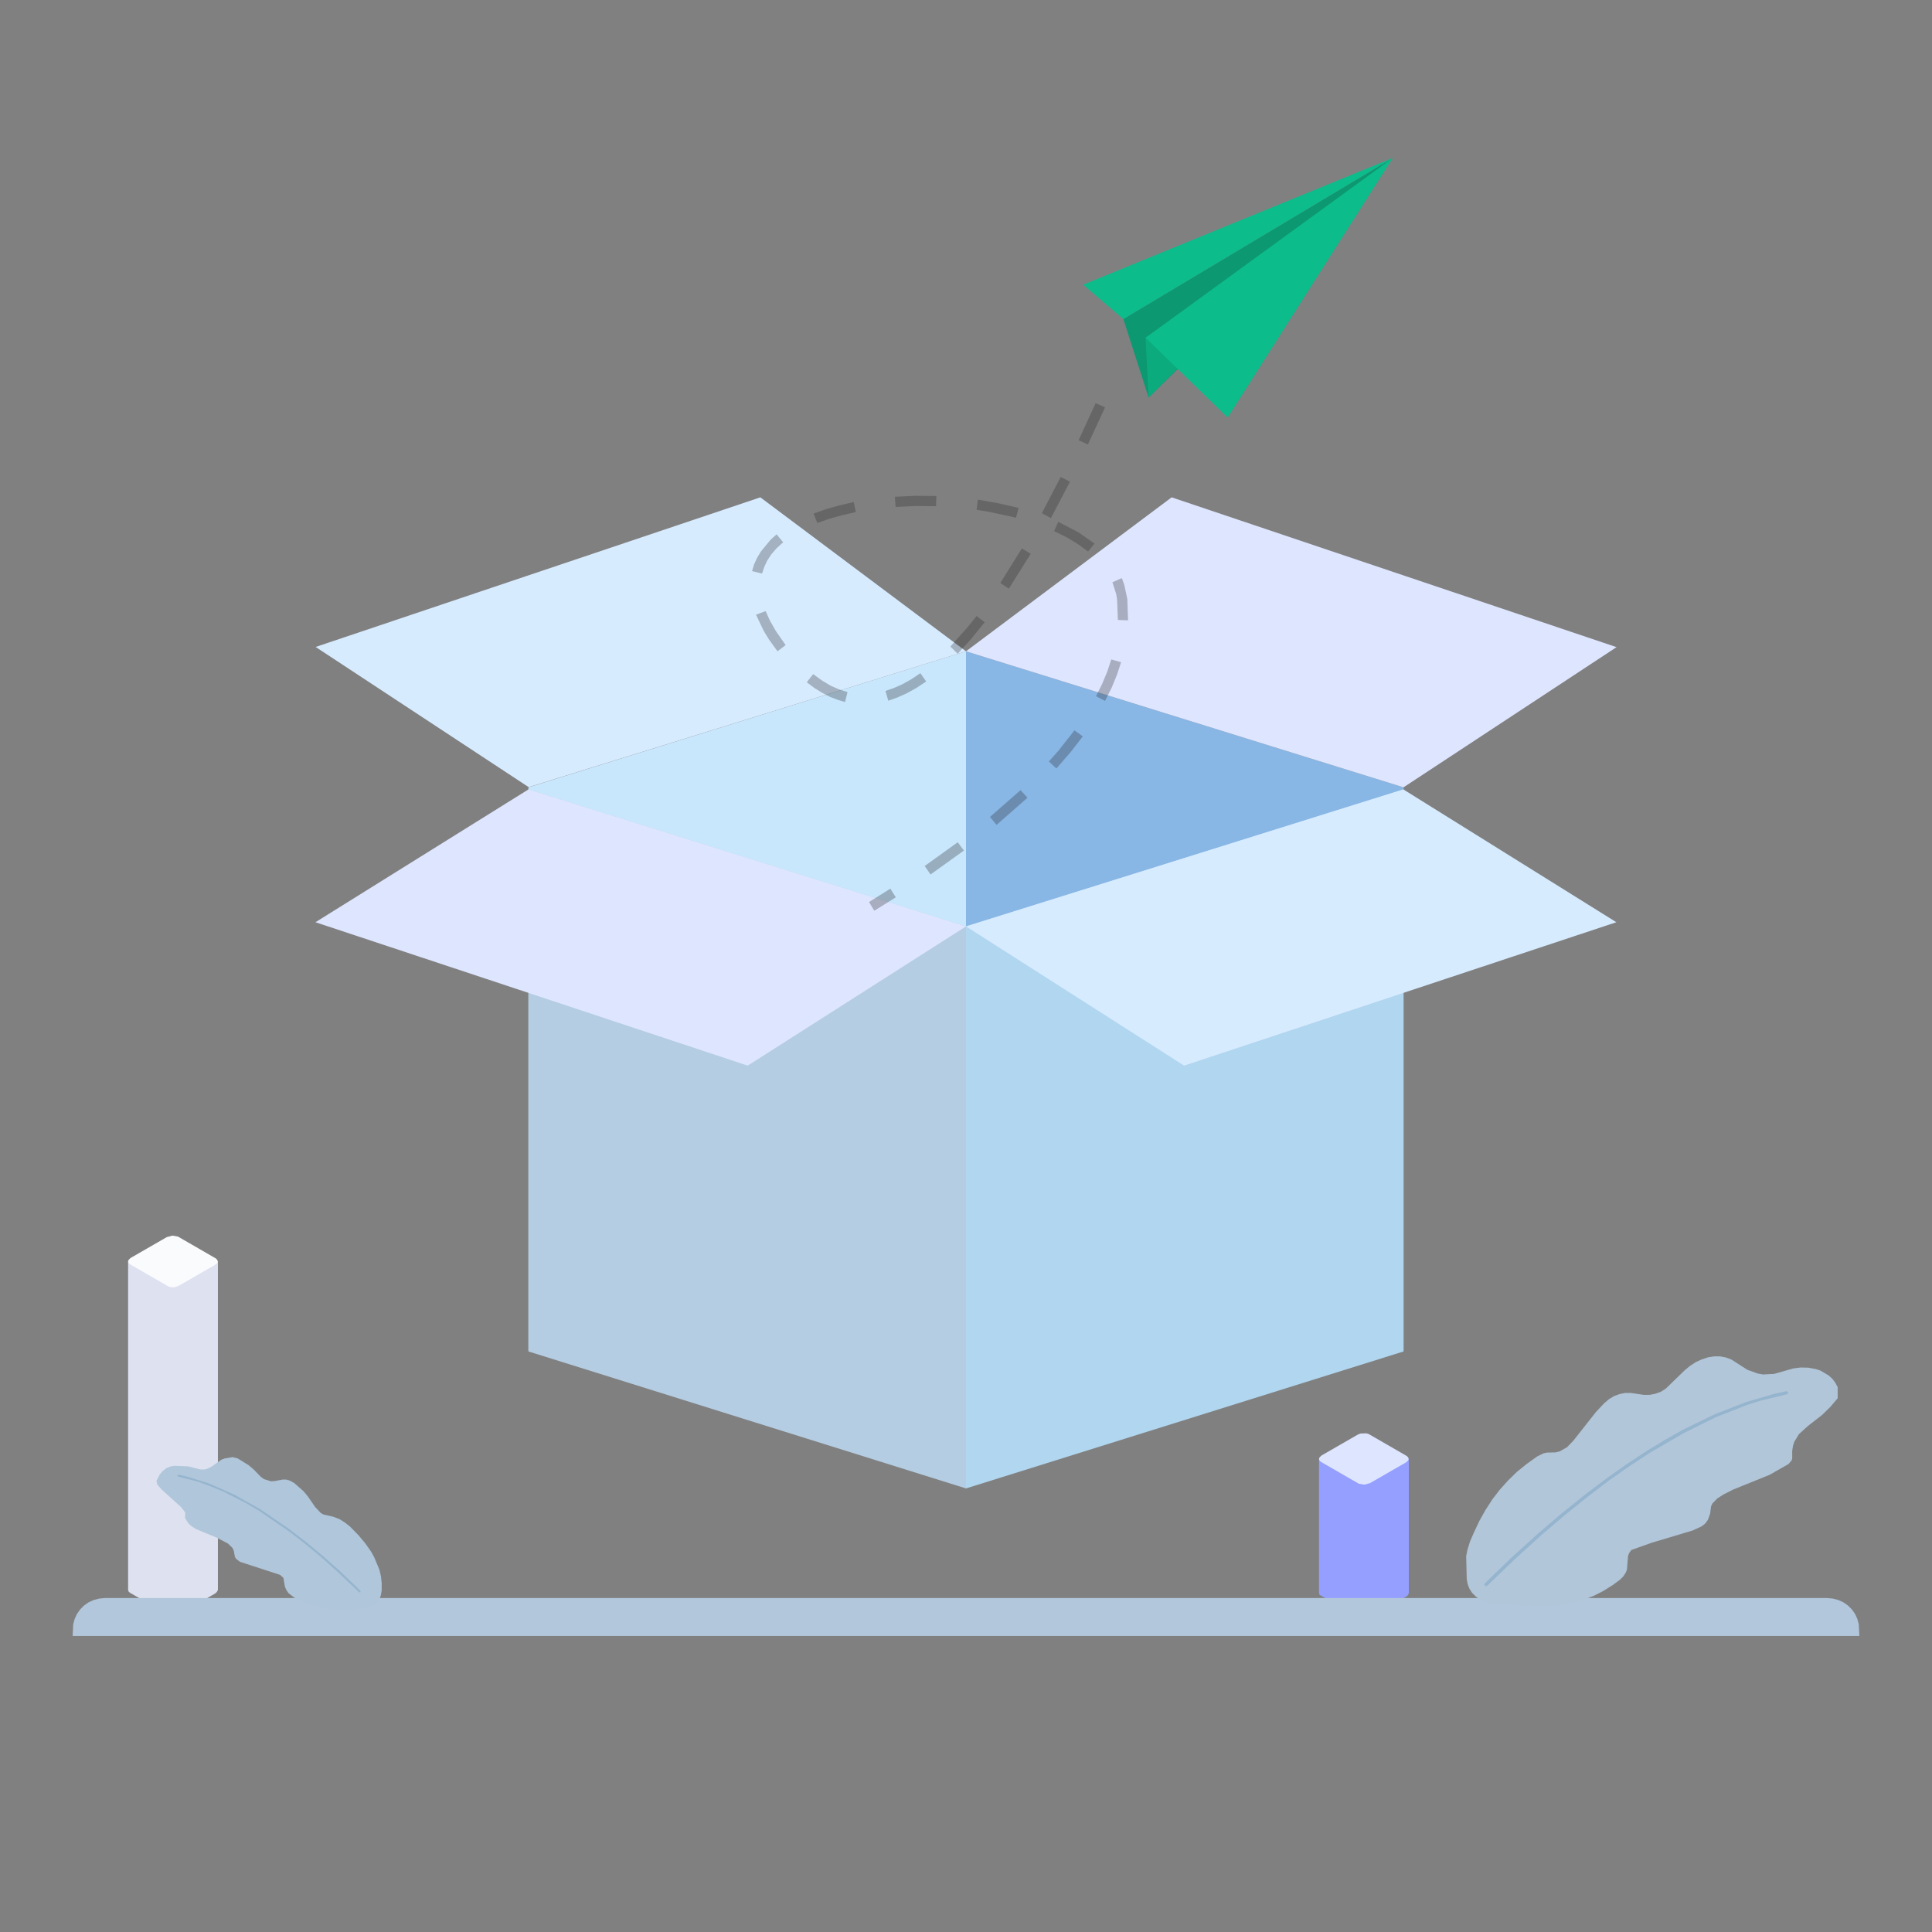 <?xml version="1.0" standalone="no"?><!DOCTYPE svg PUBLIC "-//W3C//DTD SVG 1.1//EN" "http://www.w3.org/Graphics/SVG/1.1/DTD/svg11.dtd"><svg height="1024" node-id="1" sillyvg="true" template-height="1024" template-width="1024" version="1.1" viewBox="0 0 1024 1024" width="1024" xmlns="http://www.w3.org/2000/svg" xmlns:xlink="http://www.w3.org/1999/xlink"><rect x="0" y="0" width="1024" height="1024" fill="#808080" stroke="none"/><defs node-id="59"></defs><g node-id="186"><g node-id="196"><path d="M 746.70 844.40 L 746.70 773.10 L 699.10 773.10 L 699.10 844.40 L 699.40 845.30 L 720.20 857.50 L 721.50 858.00 L 723.10 858.10 L 726.10 857.30 L 745.20 846.30 L 746.20 845.50 L 746.70 844.40 Z" fill="#949fff" fill-rule="nonzero" group-id="1,11" node-id="65" stroke="none" target-height="85" target-width="47.6" target-x="699.1" target-y="773.1"></path></g><g node-id="197"><path d="M 720.20 786.40 L 700.10 774.80 L 699.30 774.00 L 699.10 773.10 L 699.50 772.30 L 700.50 771.40 L 719.60 760.40 L 721.10 759.80 L 724.20 759.70 L 725.50 760.10 L 745.60 771.70 L 746.40 772.50 L 746.60 773.40 L 746.20 774.20 L 745.20 775.10 L 726.10 786.10 L 723.10 786.90 L 720.20 786.40 Z" fill="#dee6ff" fill-rule="nonzero" group-id="1,12" node-id="70" stroke="none" target-height="27.2" target-width="47.5" target-x="699.1" target-y="759.7"></path></g><g node-id="198"><path d="M 115.50 842.70 L 115.50 668.50 L 67.90 668.50 L 67.90 842.70 L 68.20 843.60 L 68.90 844.20 L 89.00 855.80 L 90.30 856.30 L 91.90 856.40 L 94.90 855.60 L 114.00 844.60 L 114.90 843.80 L 115.50 842.70 Z" fill="#dee1f0" fill-rule="nonzero" group-id="1,13" node-id="75" stroke="none" target-height="187.9" target-width="47.6" target-x="67.9" target-y="668.5"></path></g><g node-id="199"><g node-id="207"><path d="M 89.00 681.70 L 68.90 670.10 L 68.10 669.30 L 67.90 668.40 L 68.30 667.60 L 69.30 666.70 L 88.40 655.70 L 91.40 654.90 L 94.30 655.40 L 114.40 667.00 L 115.20 667.80 L 115.40 668.70 L 115.00 669.50 L 114.00 670.40 L 94.90 681.40 L 93.50 682.00 L 91.90 682.30 L 90.30 682.20 L 89.00 681.70 Z" fill="#fafbfd" fill-rule="nonzero" group-id="1,14,22" node-id="81" stroke="none" target-height="27.4" target-width="47.5" target-x="67.9" target-y="654.9"></path></g></g><g node-id="200"><g node-id="208"><path d="M 985.50 867.10 L 38.50 867.10 L 38.80 860.90 L 39.60 858.00 L 40.80 855.40 L 42.50 853.00 L 44.50 851.00 L 46.90 849.30 L 49.50 848.10 L 52.40 847.30 L 55.50 847.00 L 968.50 847.00 L 971.60 847.30 L 974.50 848.10 L 977.10 849.30 L 979.50 851.00 L 981.50 853.00 L 983.20 855.40 L 984.40 858.00 L 985.20 860.90 L 985.50 867.10 Z" fill="#b2c7db" fill-rule="nonzero" group-id="1,15,23" node-id="89" stroke="none" target-height="20.1" target-width="947" target-x="38.5" target-y="847"></path></g></g><g node-id="201"><path d="M 781.10 812.50 L 779.10 817.10 L 777.70 821.70 L 777.10 824.80 L 777.40 837.00 L 777.90 839.60 L 778.80 842.00 L 780.20 844.20 L 782.10 846.10 L 784.20 847.70 L 787.10 849.00 L 790.60 849.90 L 795.30 850.40 L 821.60 851.20 L 827.70 850.70 L 833.50 849.60 L 839.10 848.00 L 844.50 845.90 L 849.70 843.30 L 854.80 840.10 L 858.70 837.20 L 860.40 835.50 L 861.70 833.50 L 862.30 832.00 L 862.90 824.70 L 863.50 823.10 L 864.70 821.50 L 875.40 817.70 L 897.10 811.20 L 901.90 809.00 L 903.80 807.50 L 905.20 805.60 L 906.40 802.30 L 906.90 798.40 L 907.60 796.90 L 910.10 794.30 L 913.30 792.20 L 918.60 789.50 L 937.90 781.70 L 947.90 776.00 L 949.50 774.20 L 949.90 773.20 L 949.90 769.00 L 950.30 766.40 L 951.00 764.20 L 953.50 760.10 L 958.00 756.00 L 965.80 749.90 L 970.10 745.70 L 974.00 741.10 L 974.00 735.20 L 972.70 732.80 L 971.10 730.70 L 969.20 729.00 L 964.80 726.40 L 962.30 725.60 L 958.40 724.90 L 954.40 724.80 L 950.50 725.30 L 940.30 728.20 L 934.40 728.50 L 931.60 728.00 L 926.10 726.00 L 917.70 720.60 L 914.80 719.50 L 911.70 718.90 L 908.60 718.90 L 905.30 719.40 L 902.00 720.50 L 898.90 721.90 L 895.80 723.90 L 892.90 726.30 L 882.90 736.00 L 880.20 737.70 L 877.40 738.70 L 874.40 739.30 L 871.20 739.30 L 864.40 738.30 L 861.20 738.30 L 858.40 738.90 L 855.60 739.90 L 852.90 741.50 L 850.20 743.80 L 845.80 748.50 L 833.90 763.60 L 830.50 767.10 L 826.60 769.30 L 824.40 769.80 L 819.90 769.90 L 818.10 770.30 L 814.80 771.90 L 809.20 775.90 L 804.00 780.10 L 799.30 784.70 L 794.90 789.60 L 790.90 794.80 L 787.30 800.40 L 784.00 806.30 L 781.10 812.50" fill="#b1c6d9" fill-rule="nonzero" group-id="1,16" node-id="95" stroke="none" target-height="132.3" target-width="196.9" target-x="777.1" target-y="718.9"></path></g><g node-id="202"><path d="M 190.10 813.80 L 185.40 809.00 L 182.70 806.90 L 179.80 805.10 L 176.60 803.90 L 171.40 802.70 L 170.00 801.90 L 167.00 798.70 L 163.30 793.30 L 160.90 790.40 L 155.90 786.00 L 153.50 784.70 L 151.70 784.20 L 149.80 784.20 L 145.50 785.00 L 143.60 785.10 L 140.00 784.00 L 138.40 782.90 L 134.40 778.80 L 131.80 776.60 L 126.00 773.00 L 123.30 772.30 L 119.10 773.00 L 117.30 773.70 L 112.50 777.10 L 110.30 778.30 L 108.20 778.90 L 106.00 778.80 L 99.70 777.20 L 92.60 776.90 L 90.20 777.30 L 88.10 778.20 L 86.30 779.60 L 84.70 781.40 L 82.90 785.00 L 83.40 786.90 L 85.70 789.50 L 96.10 798.90 L 98.20 801.70 L 98.10 804.60 L 99.70 807.20 L 101.20 808.70 L 103.80 810.40 L 114.90 815.00 L 120.80 818.10 L 123.20 820.40 L 123.90 821.90 L 124.50 825.10 L 125.00 826.10 L 127.20 827.80 L 148.40 834.70 L 150.20 836.30 L 151.00 840.90 L 151.80 842.80 L 153.00 844.50 L 156.30 847.00 L 162.70 849.80 L 167.10 851.30 L 176.20 853.10 L 185.50 853.30 L 195.00 851.90 L 197.20 851.20 L 198.90 850.30 L 200.20 849.00 L 201.20 847.40 L 201.90 845.40 L 202.30 842.90 L 202.30 839.00 L 201.90 835.40 L 201.10 832.00 L 198.40 825.50 L 196.70 822.40 L 193.60 818.00 L 190.10 813.80 Z" fill="#b0c6da" fill-rule="nonzero" group-id="1,17" node-id="100" stroke="none" target-height="81" target-width="119.4" target-x="82.9" target-y="772.3"></path></g><g node-id="203"><path d="M 191.00 844.00 L 190.30 843.90 L 179.70 833.80 L 170.10 825.20 L 161.40 818.00 L 152.40 811.10 L 137.40 800.80 L 130.10 796.50 L 118.20 790.50 L 110.20 787.20 L 104.20 785.10 L 94.30 782.60 L 93.90 782.00 L 94.60 781.60 L 99.00 782.60 L 110.60 786.20 L 124.20 792.20 L 137.90 799.90 L 153.10 810.30 L 162.10 817.20 L 170.80 824.40 L 180.50 833.00 L 191.10 843.20 L 191.00 844.00 Z" fill="#95b4ce" fill-rule="nonzero" group-id="1,18" node-id="105" stroke="none" target-height="62.4" target-width="97.2" target-x="93.9" target-y="781.6"></path></g><path d="M 787.20 840.60 L 787.80 840.70 L 788.30 840.40 L 802.90 826.40 L 816.30 814.20 L 828.70 803.60 L 841.40 793.40 L 852.90 784.60 L 863.50 777.20 L 874.30 770.10 L 892.70 759.40 L 909.30 751.20 L 926.10 744.60 L 933.80 742.20 L 947.10 739.00 L 947.70 738.60 L 947.70 738.00 L 947.30 737.50 L 946.60 737.40 L 940.30 738.80 L 925.50 743.10 L 908.60 749.70 L 891.80 757.90 L 883.10 762.80 L 873.30 768.70 L 862.50 775.80 L 851.90 783.30 L 840.20 792.10 L 827.50 802.30 L 815.00 813.00 L 801.50 825.20 L 786.90 839.30 L 786.70 839.80 L 787.20 840.60 Z" fill="#95b4ce" fill-rule="nonzero" group-id="1,19" node-id="110" stroke="none" target-height="103.3" target-width="161" target-x="786.7" target-y="737.4"></path></g><g node-id="187"><path d="M 512.00 643.20 L 512.00 345.20 L 280.10 417.30 L 280.10 715.80 L 512.00 643.20 Z" fill="#c8e7fc" fill-rule="evenodd" group-id="2" node-id="115" stroke="none" target-height="370.6" target-width="231.9" target-x="280.1" target-y="345.2"></path></g><g node-id="188"><path d="M 743.90 417.30 L 512.00 345.20 L 512.00 643.10 L 743.90 715.70 L 743.90 417.30 Z" fill="#88b6e5" fill-rule="evenodd" group-id="3" node-id="119" stroke="none" target-height="370.5" target-width="231.9" target-x="512" target-y="345.2"></path></g><g node-id="189"><path d="M 512.00 491.00 L 280.10 418.40 L 280.10 716.30 L 512.00 788.90 L 512.00 491.00 Z" fill="#b5cde2" fill-rule="evenodd" group-id="4" node-id="123" stroke="none" target-height="370.5" target-width="231.9" target-x="280.1" target-y="418.4"></path></g><g node-id="190"><path d="M 743.90 716.30 L 743.90 418.40 L 512.00 491.00 L 512.00 788.90 L 743.90 716.30 Z" fill="#b1d6ef" fill-rule="evenodd" group-id="5" node-id="127" stroke="none" target-height="370.5" target-width="231.9" target-x="512" target-y="418.4"></path></g><path d="M 512.00 491.00 L 280.10 418.40 L 280.10 716.30 L 459.40 736.40 Z" fill="none" node-id="130" stroke="none" target-height="318" target-width="231.9" target-x="280.1" target-y="418.4"></path><path d="M 743.90 716.30 L 743.90 418.40 L 512.00 491.00 L 564.50 683.80 Z" fill="none" node-id="132" stroke="none" target-height="297.9" target-width="231.9" target-x="512" target-y="418.4"></path><g node-id="191"><path d="M 403.00 263.60 L 167.30 342.90 L 280.20 417.20 L 512.00 345.20 L 403.00 263.60 Z" fill="#d7ebff" fill-rule="evenodd" group-id="6" node-id="135" stroke="none" target-height="153.6" target-width="344.7" target-x="167.3" target-y="263.6"></path></g><g node-id="192"><path d="M 743.90 417.30 L 856.80 343.00 L 621.00 263.60 L 512.00 345.20 L 743.90 417.30 Z" fill="#dee6ff" fill-rule="evenodd" group-id="7" node-id="139" stroke="none" target-height="153.7" target-width="344.8" target-x="512" target-y="263.6"></path></g><g node-id="193"><path d="M 167.20 488.80 L 396.30 564.80 L 512.00 491.00 L 280.10 418.40 L 167.20 488.80 Z" fill="#dee6ff" fill-rule="evenodd" group-id="8" node-id="143" stroke="none" target-height="146.4" target-width="344.8" target-x="167.2" target-y="418.4"></path></g><g node-id="194"><path d="M 512.00 491.00 L 627.60 564.80 L 856.70 488.80 L 743.80 418.40 L 512.00 491.00 Z" fill="#d7ebff" fill-rule="evenodd" group-id="9" node-id="147" stroke="none" target-height="146.4" target-width="344.7" target-x="512" target-y="418.4"></path></g><g node-id="195"><g node-id="205"><g node-id="209"><path d="M 595.40 169.10 L 608.80 210.70 L 738.20 83.70 Z" fill="#0cbc8b" fill-rule="nonzero" group-id="10,20,24" node-id="156" stroke="none" target-height="127" target-width="142.8" target-x="595.4" target-y="83.7"></path></g><g node-id="210"><path d="M 595.40 169.10 L 608.80 210.70 L 738.20 83.70 Z" fill="#0a0a0a" fill-opacity="0.2" fill-rule="nonzero" group-id="10,20,25" node-id="161" stroke="none" target-height="127" target-width="142.8" target-x="595.4" target-y="83.7"></path></g><g node-id="211"><path d="M 607.20 179.00 L 608.80 210.70 L 707.10 111.20 Z" fill="#0cbc8b" fill-rule="nonzero" group-id="10,20,26" node-id="166" stroke="none" target-height="99.5" target-width="99.9" target-x="607.2" target-y="111.2"></path></g><g node-id="212"><path d="M 607.20 179.00 L 608.80 210.70 L 707.10 111.20 Z" fill="#0a0a0a" fill-opacity="0.1" fill-rule="nonzero" group-id="10,20,27" node-id="171" stroke="none" target-height="99.5" target-width="99.9" target-x="607.2" target-y="111.2"></path></g><path d="M 574.10 150.90 L 738.20 83.70 L 650.70 221.30 L 607.20 179.00 L 738.20 83.70 L 595.40 169.10 Z" fill="#0cbc8b" fill-rule="nonzero" group-id="10,20,28" node-id="176" stroke="none" target-height="137.6" target-width="164.1" target-x="574.1" target-y="83.7"></path></g><path d="M 580.70 213.70 L 571.70 233.30 L 576.60 235.60 L 585.70 215.90 L 580.70 213.70 Z M 562.20 252.80 L 552.20 272.00 L 557.00 274.60 L 567.10 255.30 L 562.20 252.80 Z M 474.70 268.70 L 485.30 268.20 L 496.10 268.30 L 496.30 262.90 L 485.20 262.80 L 474.30 263.30 L 474.70 268.70 Z M 517.60 270.20 L 524.90 271.40 L 538.50 274.40 L 539.90 269.20 L 529.40 266.80 L 518.30 264.80 L 517.60 270.20 Z M 453.60 271.40 L 446.20 273.10 L 439.40 275.00 L 433.20 277.20 L 431.20 272.20 L 437.70 269.90 L 444.80 267.90 L 452.50 266.10 L 453.60 271.40 Z M 558.70 281.50 L 565.60 284.90 L 571.50 288.50 L 576.70 292.30 L 580.10 288.10 L 571.50 282.10 L 560.90 276.60 L 558.70 281.50 Z M 415.10 287.40 L 411.70 290.50 L 408.90 293.70 L 406.70 297.00 L 405.10 300.40 L 403.90 304.00 L 398.60 302.70 L 399.70 299.10 L 401.30 295.60 L 403.30 292.30 L 408.40 286.10 L 411.60 283.20 L 415.10 287.40 Z M 541.60 290.70 L 530.20 309.00 L 534.70 312.00 L 546.30 293.50 L 541.60 290.70 Z M 589.60 308.60 L 591.60 314.80 L 592.10 318.10 L 592.50 328.60 L 597.90 328.80 L 597.50 317.50 L 595.90 310.00 L 594.60 306.40 L 589.60 308.60 Z M 416.40 341.90 L 411.30 334.60 L 408.10 329.00 L 405.80 323.90 L 400.70 325.80 L 404.80 334.40 L 407.60 339.00 L 412.10 345.20 L 416.40 341.90 Z M 517.60 326.50 L 512.80 332.50 L 503.70 342.70 L 507.60 346.50 L 514.60 338.80 L 521.90 329.80 L 517.60 326.50 Z M 589.00 349.50 L 586.90 355.90 L 584.20 362.40 L 580.90 369.00 L 585.70 371.50 L 589.20 364.50 L 592.00 357.70 L 594.20 351.00 L 589.00 349.50 Z M 487.80 356.80 L 482.90 360.10 L 478.20 362.70 L 473.70 364.70 L 469.30 366.20 L 470.80 371.40 L 475.60 369.70 L 480.50 367.50 L 485.60 364.70 L 490.90 361.20 L 487.80 356.80 Z M 431.00 357.30 L 435.70 360.70 L 440.20 363.40 L 444.70 365.40 L 449.20 366.80 L 447.90 372.10 L 443.90 370.90 L 439.80 369.30 L 435.80 367.20 L 431.70 364.70 L 427.60 361.60 L 431.00 357.30 Z M 569.50 387.10 L 560.90 398.00 L 555.90 403.60 L 559.90 407.30 L 567.40 398.70 L 573.90 390.30 L 569.50 387.10 Z M 540.90 418.80 L 524.70 433.00 L 528.20 437.20 L 544.60 422.80 L 540.90 418.80 Z M 507.60 446.40 L 490.10 459.00 L 493.20 463.50 L 510.90 450.80 L 507.60 446.40 Z M 460.60 478.10 L 471.90 471.00 L 474.80 475.60 L 463.40 482.70 L 460.60 478.10 Z" fill="#292a2e" fill-opacity="0.3" fill-rule="evenodd" group-id="10,21,29" node-id="184" stroke="none" target-height="269" target-width="199.3" target-x="398.6" target-y="213.7"></path></g></svg>